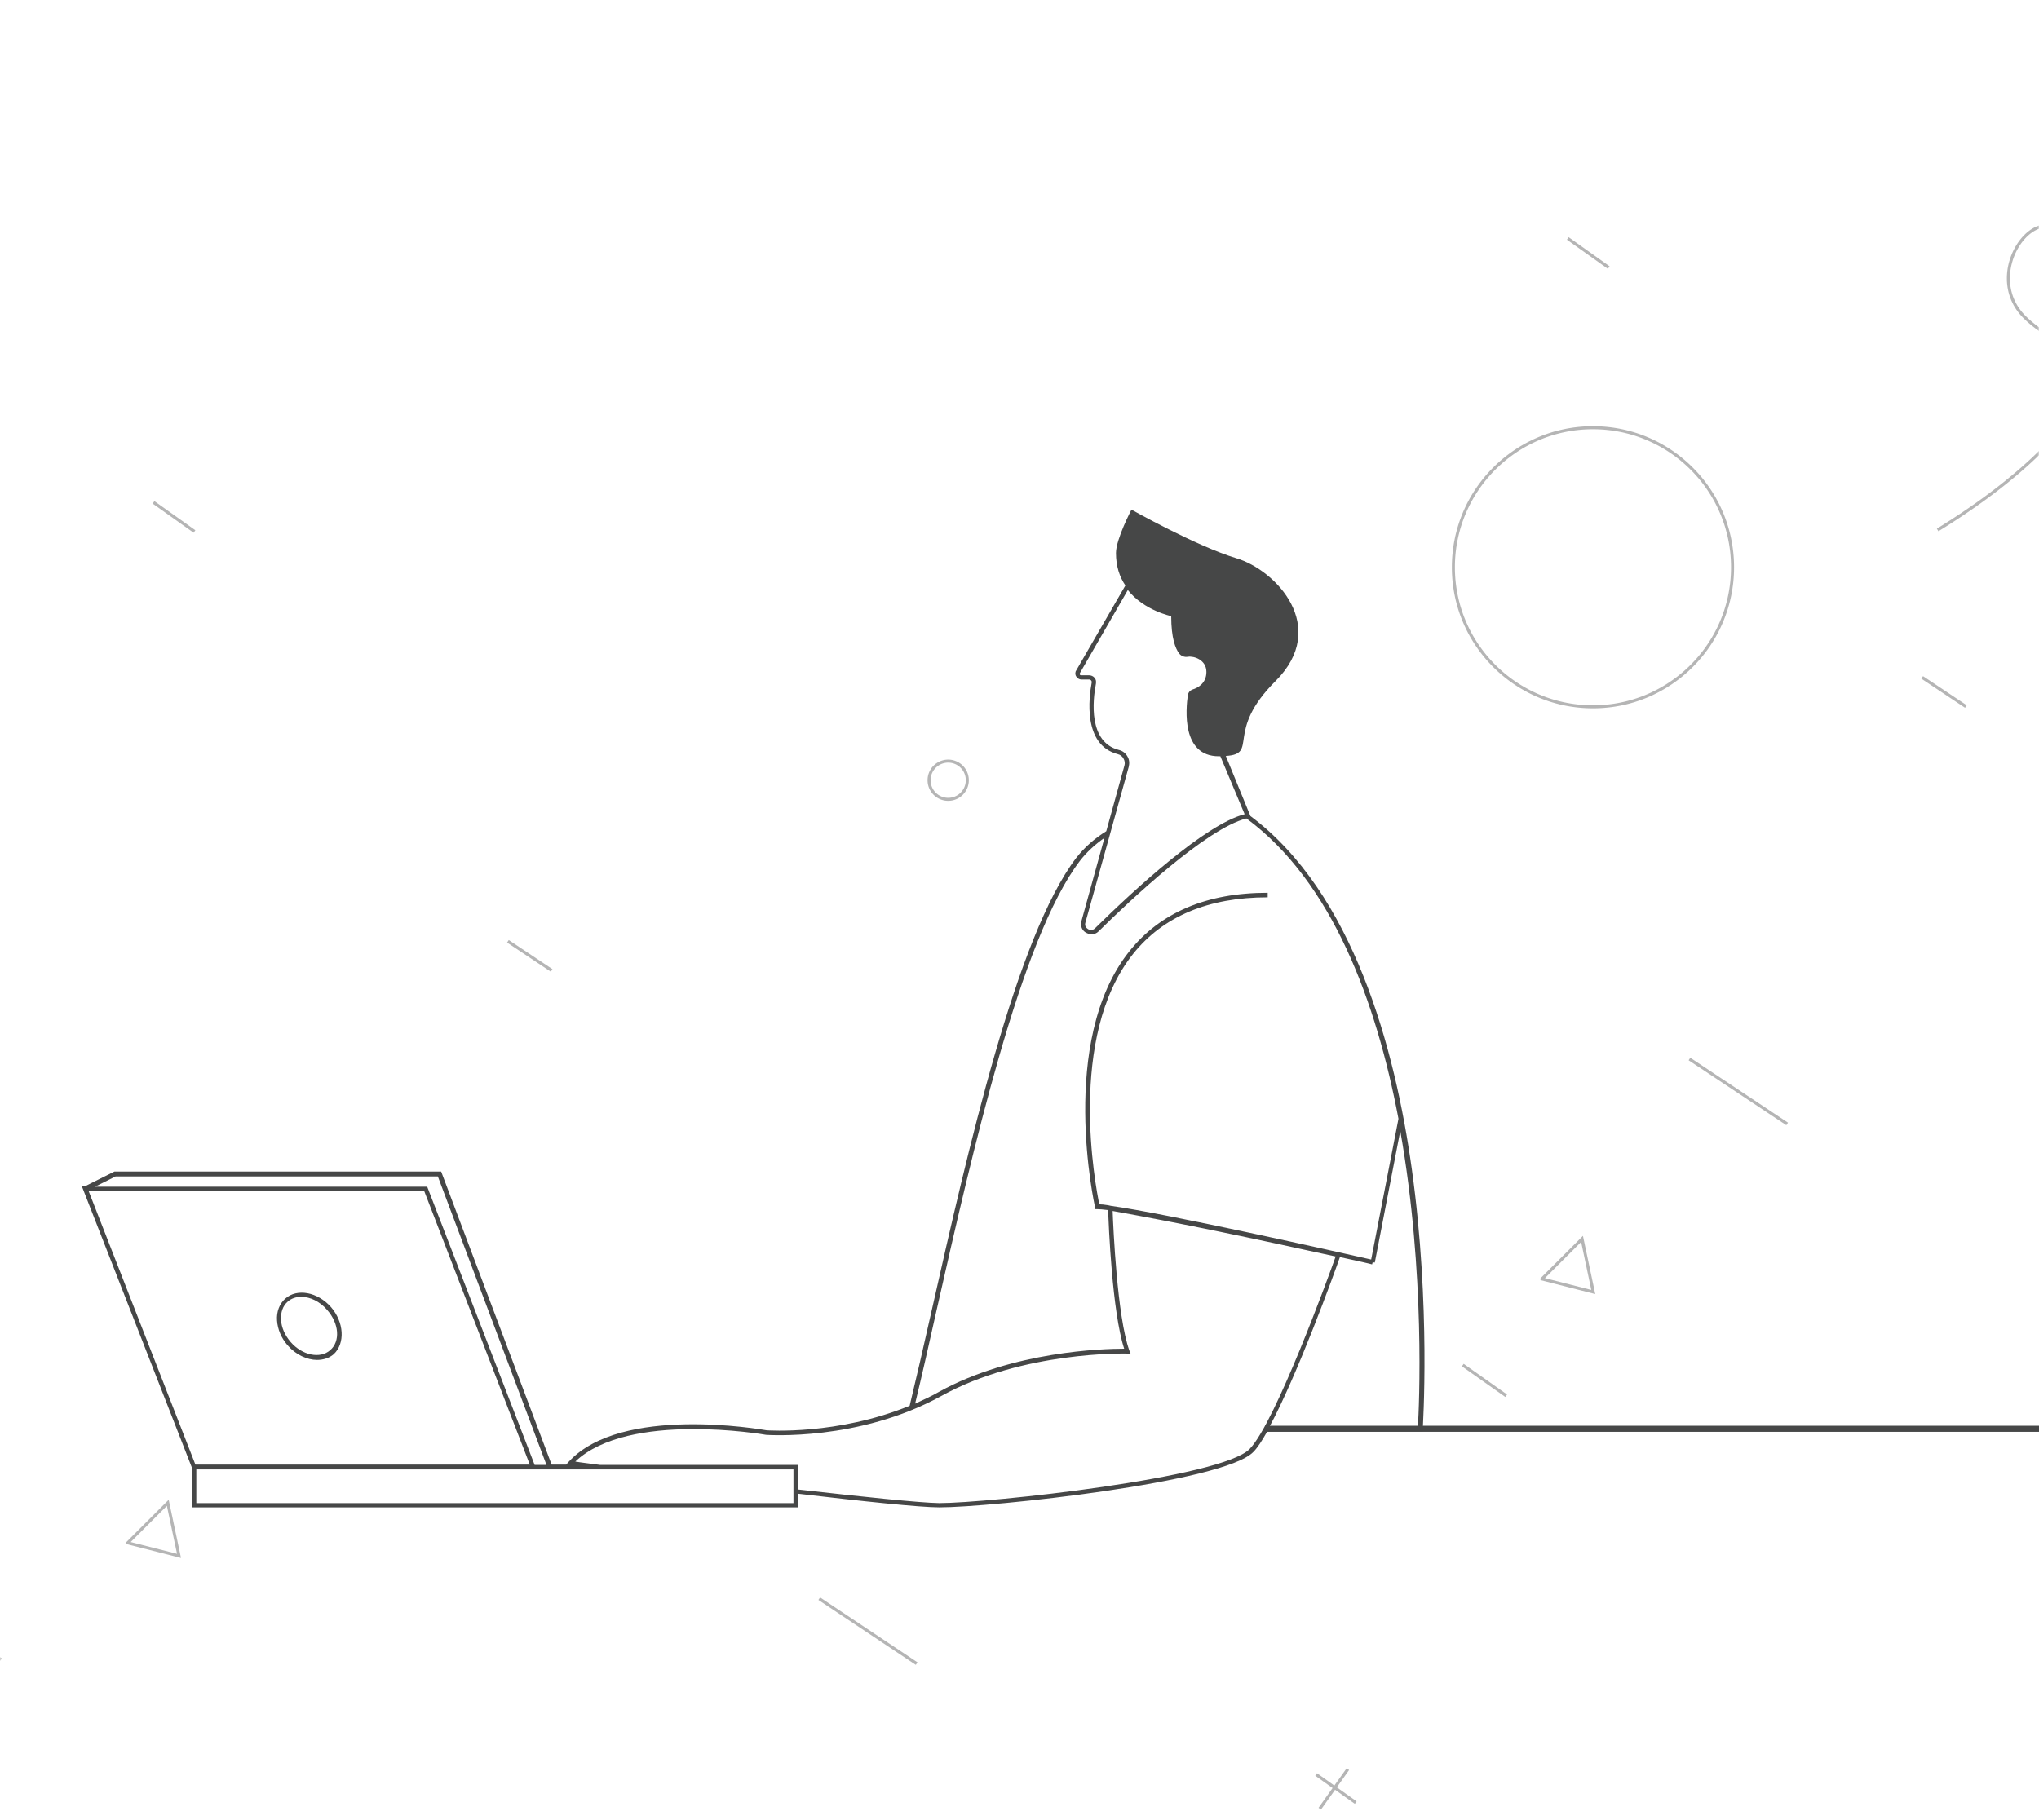 <svg width="672" height="600" fill="none" xmlns="http://www.w3.org/2000/svg"><path d="M63.2 483.7v13.2H263v-4.5c21.2 2.5 40.2 4.5 46.6 4.5 16.9 0 93.9-8.2 103.5-18.3 1.4-1.4 2.9-3.8 4.6-6.8h51.2v-.7c0-.4 2.7-40.5-3.6-85.7-5.5-39.7-19.3-91.1-53.2-116.4l-8.1-19.8c11-.7-.5-7.9 16.4-24.7 17.8-17.8.2-36.6-13-40.5-13.2-4-34.5-16-34.5-16s-5.1 9.7-5.1 14.3c0 4.4 1.2 7.9 3.1 10.7l-16.2 28c-.4.6-.4 1.4 0 2 .4.6 1 1 1.7 1h2.6c.3 0 .5.2.6.3.2.2.2.4.2.7-.9 4.8-3 20.6 8.6 23.6.8.2 1.5.7 1.9 1.5.4.7.5 1.5.3 2.2l-6 21.7c-3.7 2.3-7.1 5.2-9.9 8.8-19.8 26-35.8 96.8-47.5 148.6-2.7 12.1-5.2 22.8-7.4 32-23.9 9.8-46.9 8.1-47.1 8.1-1.9-.3-47.9-8.4-65.2 10.3l-.9 1h-4.8l-36.4-96.6H37.7l-9.8 4.9H27l36.2 92.6zm-34-91.1h110.6l34.8 90.2H64.4l-35.2-90.2zm150.9 90.3h-3.9l-35.4-91.7H31.3l6.8-3.4h106.2l35.8 95.1zm230.1-214.5c-13.1 3.4-36.4 24.9-49.3 37.6-.8.8-1.7.6-2.3.3-.6-.4-1.2-1.1-.9-2.1l14.3-51.4c.3-1.2.2-2.4-.4-3.4-.6-1.1-1.6-1.9-2.9-2.2-10-2.6-8.6-16.2-7.5-21.9.1-.7 0-1.4-.5-1.9-.4-.5-1.1-.8-1.8-.8h-2.6c-.3 0-.4-.2-.4-.2 0-.1-.1-.3 0-.5l15.8-27.4c5.4 6.8 14.3 8.6 14.3 8.6 0 7.3 1.4 10.7 2.6 12.3.7.9 1.8 1.3 2.9 1.1 2-.3 6.1 1 6.1 5 0 3.8-2.9 5.3-4.6 5.8-.8.3-1.3.9-1.5 1.7-.7 4.9-2.1 20.3 10.2 20.3h.5l8 19.1zm50.7 100.4l-9 46.4c-10.1-2.3-67.6-15.2-85.8-17.7l-.9-.2c-1.2-.2-2.2-.3-2.9-.3-1.2-5.8-10.7-55.1 11.1-82.5 9.9-12.4 24.8-18.7 44.4-18.7v-1.5c-20.1 0-35.4 6.5-45.6 19.3-23.6 29.6-11.4 83.8-11.3 84.4l.1.6h.6c.8 0 2 .1 3.6.3.2 4.8 1.3 33.4 5.3 45.7h-.2c-6.5 0-36.5.8-60.8 14.2-2.6 1.5-5.3 2.7-7.9 3.9 2.2-9 4.5-19.3 7.1-30.9 11.7-51.6 27.6-122.3 47.2-148 2.3-3 5.1-5.5 8.1-7.6l-7.6 27.5c-.4 1.5.2 3.1 1.6 3.8.6.3 1.2.5 1.7.5.9 0 1.7-.3 2.4-1 10.3-10.2 35.5-33.9 48.7-37.2 28.3 20.9 42.8 60.5 50.1 99zm-42.5 101.5c9.2-17 21.4-50.7 23.2-55.9 6 1.3 10 2.2 10.6 2.4l.2-.7.7.1 8.4-43.4c8.3 46.9 6.2 91.3 5.8 97.4h-48.9v.1zM262.9 491v-8.1h-65.2c-3.7-.5-6.5-.8-8.1-1.1 17.6-16.7 62.4-8.9 62.9-8.8.4 0 30.4 2.2 57.7-12.8 26.9-14.9 61-14 61.3-14h1.1l-.4-1c-4-11.1-5.3-40.4-5.5-46 22.4 4 45.7 8.9 73.5 15-2.4 6.8-19.8 54.5-28.3 63.4-9.1 9.6-86.1 17.9-102.4 17.9-6.4-.1-25.4-2.1-46.6-4.5zm-198.2-6.6h196.8v11.1H64.7v-11.1z" fill="#464747"/><path d="M109.1 430.9c-4.4-5-11.2-6.3-15.1-2.8-1.9 1.7-2.9 4.3-2.7 7.2.2 2.9 1.4 5.8 3.5 8.2 2.7 3.1 6.4 4.8 9.7 4.8 2 0 4-.6 5.5-1.9 3.8-3.6 3.4-10.5-.9-15.5zm-.3 14.2c-3.3 2.9-9.2 1.7-13-2.7-1.9-2.2-3-4.7-3.2-7.3-.1-2.5.6-4.6 2.2-6 1.2-1.1 2.8-1.6 4.5-1.6 2.9 0 6.1 1.5 8.5 4.3 4 4.5 4.4 10.4 1 13.3z" fill="#464747"/><path stroke="#464747" stroke-width="2" d="M417 471h255"/><g opacity=".4"><mask id="a" maskUnits="userSpaceOnUse" x="0" y="0" width="672" height="600"><path fill="#C4C4C4" d="M0 0h672v600H0z"/></mask><g mask="url(#a)" stroke="#464747"><path d="M312.5 263.5a6.3 6.3 0 10-.001-12.601 6.3 6.3 0 00.001 12.601zm-145.1 46.8l14.4 9.6M270 527l32.1 21.4m-260-39.8l13.2-13.2 3.7 17.5-16.9-4.3zM-14 537L.3 547.1m50.3-381.5l13.5 9.6m569.4 48.1l14.4 9.6m-91.1 116.2l32.2 21.4m-80.8 51.1l13.2-13.2 3.7 17.5-16.9-4.3zM482.1 450l14.3 10.1m20.3-381.5l13.5 9.6M811.9 60c-77.8 91-137 54.6-146.2 42.8-8.3-10.6-1.5-25.3 6.3-27.9 7.8-2.6 17.6 5.6 22 18.3 4.3 12.8 4.8 44.4-55.4 81.5M525 233c25.405 0 46-20.595 46-46s-20.595-46-46-46-46 20.595-46 46 20.595 46 46 46z" stroke-miterlimit="10"/><path d="M433.77 584.956l13.039 9.273m-11.853 2.001l9.273-13.039"/></g></g></svg>